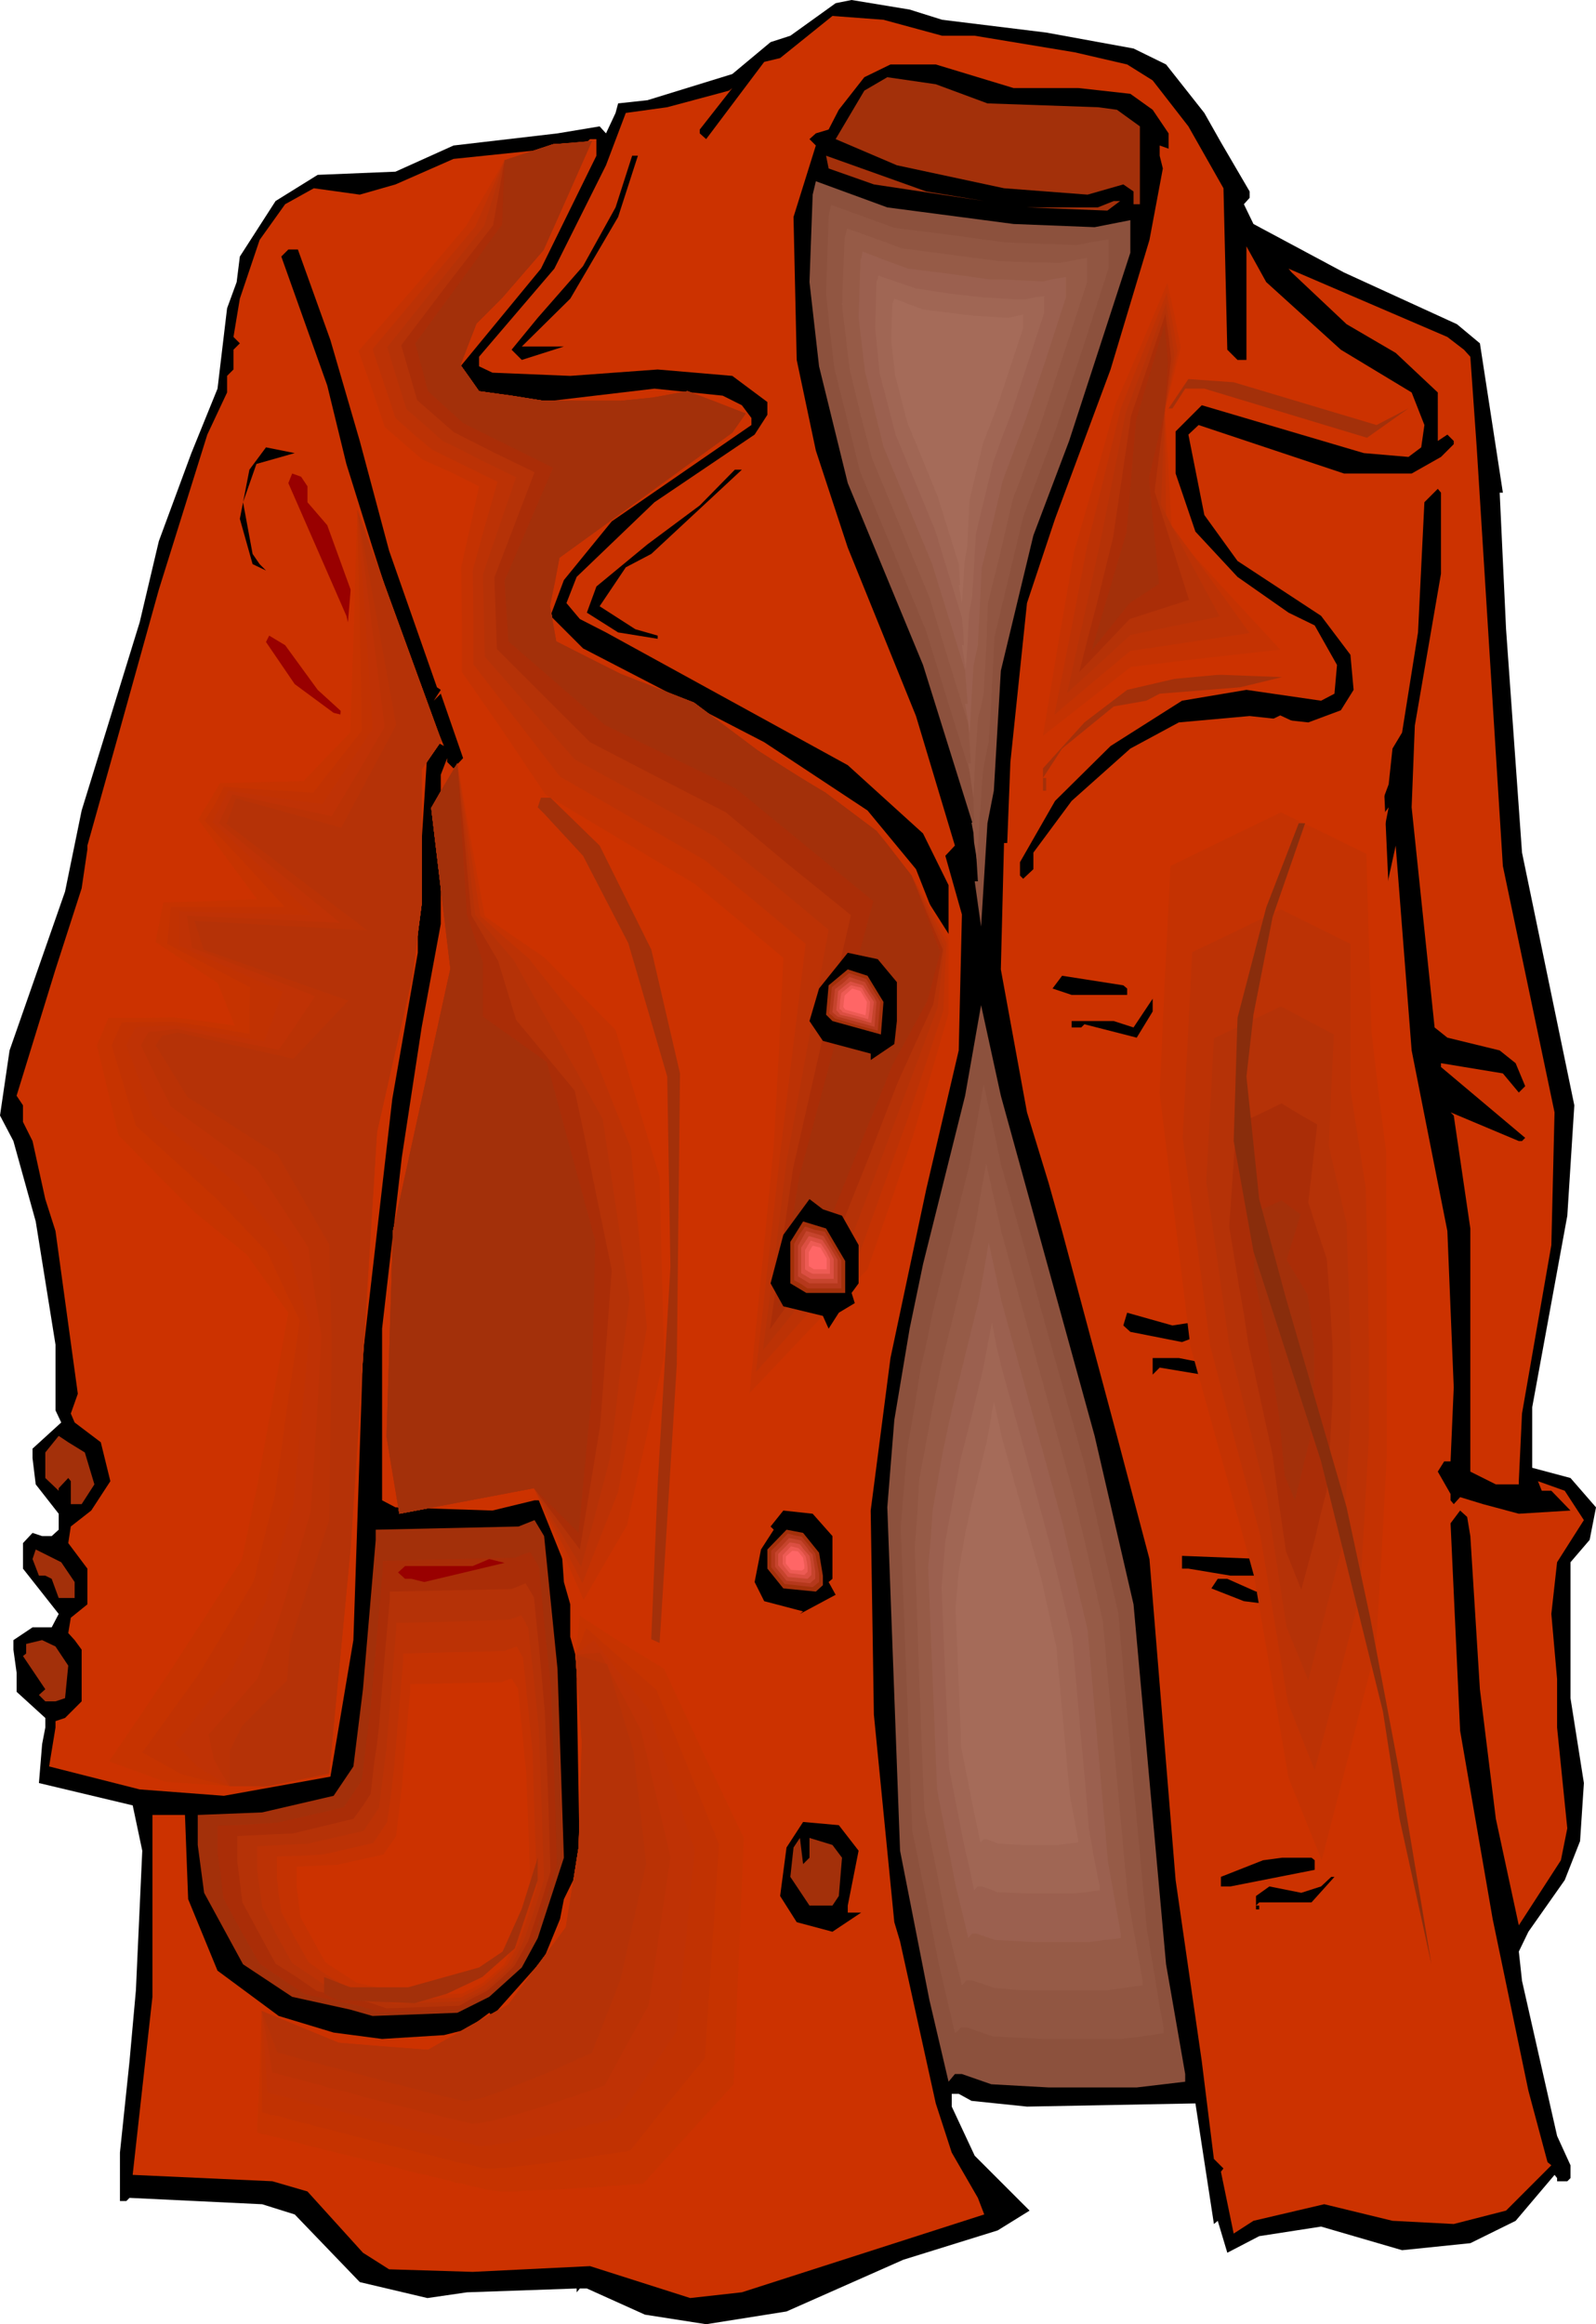 <?xml version="1.0" encoding="UTF-8" standalone="no"?>
<svg
   version="1.0"
   width="106.964mm"
   height="155.711mm"
   id="svg104"
   sodipodi:docname="Jacket 32.wmf"
   xmlns:inkscape="http://www.inkscape.org/namespaces/inkscape"
   xmlns:sodipodi="http://sodipodi.sourceforge.net/DTD/sodipodi-0.dtd"
   xmlns="http://www.w3.org/2000/svg"
   xmlns:svg="http://www.w3.org/2000/svg">
  <sodipodi:namedview
     id="namedview104"
     pagecolor="#ffffff"
     bordercolor="#000000"
     borderopacity="0.25"
     inkscape:showpageshadow="2"
     inkscape:pageopacity="0.0"
     inkscape:pagecheckerboard="0"
     inkscape:deskcolor="#d1d1d1"
     inkscape:document-units="mm" />
  <defs
     id="defs1">
    <pattern
       id="WMFhbasepattern"
       patternUnits="userSpaceOnUse"
       width="6"
       height="6"
       x="0"
       y="0" />
  </defs>
  <path
     style="fill:#000000;fill-opacity:1;fill-rule:evenodd;stroke:none"
     d="m 238.654,5.009 26.338,3.232 22.137,4.04 8.241,4.04 9.695,12.281 4.201,7.433 7.271,12.443 v 1.616 l -1.454,1.616 2.424,5.009 22.944,12.281 28.6,13.089 5.817,4.848 5.817,37.812 h -0.808 l 1.616,34.581 4.04,56.557 13.25,63.99 -1.777,27.955 -8.887,48.477 v 15.351 l 9.695,2.585 6.463,7.433 -1.616,8.241 -4.847,5.656 v 34.419 l 3.393,21.492 -0.969,14.705 -3.878,9.857 -9.21,13.089 -2.424,5.009 0.808,7.433 8.887,39.267 3.393,7.433 v 3.232 l -0.808,0.808 h -2.585 v -0.808 l -0.646,-0.808 -9.856,11.635 -11.472,5.656 -17.289,1.778 -20.521,-5.979 -15.673,2.424 -8.079,4.201 -2.424,-8.08 -0.969,0.808 -4.686,-30.541 -42.657,0.808 -14.057,-1.454 -3.232,-1.778 h -1.777 v 3.232 l 5.817,12.443 13.896,13.897 -8.079,5.009 -23.914,7.433 -29.569,13.089 -20.359,3.232 -15.512,-2.424 -14.704,-6.625 h -1.777 l -0.808,0.97 v -0.97 l -27.792,0.97 -10.018,1.454 -17.128,-4.04 -16.481,-17.129 -8.241,-2.585 -33.609,-1.616 -0.808,0.808 h -1.616 v -12.281 l 2.424,-23.108 1.616,-17.937 1.616,-35.388 -2.424,-11.473 -23.752,-5.656 0.808,-9.857 0.808,-4.201 v -2.424 l -7.271,-6.625 v -4.848 l -0.808,-5.817 v -2.424 l 4.847,-3.232 h 4.847 l 1.777,-3.393 -9.049,-11.473 v -6.464 l 2.424,-2.585 2.424,0.808 h 2.424 l 1.777,-1.616 v -4.04 L 9.049,375.861 8.241,369.236 v -2.424 l 7.271,-6.625 -1.454,-3.07 V 340.472 L 9.049,309.285 3.393,288.925 0,282.461 2.424,265.979 16.481,225.743 l 4.201,-20.522 14.704,-47.669 4.847,-20.522 8.241,-22.3 6.625,-16.321 2.424,-20.36 2.424,-6.625 0.808,-6.464 9.049,-14.058 10.664,-6.625 19.713,-0.808 14.704,-6.625 26.338,-3.07 10.664,-1.778 1.616,1.778 2.424,-5.171 0.646,-2.424 7.433,-0.808 21.49,-6.625 9.695,-8.08 5.009,-1.616 11.472,-8.241 L 215.71,0 230.414,2.424 Z"
     id="path1" />
  <path
     style="fill:#cc3200;fill-opacity:1;fill-rule:evenodd;stroke:none"
     d="m 238.654,9.049 h 8.241 l 25.368,4.201 13.25,3.07 6.463,4.04 9.049,11.635 8.887,15.674 0.969,40.883 2.585,2.585 h 2.262 V 62.374 l 5.009,9.049 18.905,17.129 17.935,10.827 3.232,8.241 -0.808,5.656 -3.232,2.424 -11.311,-0.97 -41.041,-12.119 -6.625,6.625 v 10.665 l 5.009,14.705 10.664,11.473 12.926,9.049 6.625,3.232 5.655,10.019 -0.646,7.272 -3.393,1.778 -18.905,-2.747 -16.32,2.747 -18.097,11.473 -14.057,13.897 -8.887,15.513 v 3.393 l 0.808,0.808 2.585,-2.424 v -4.201 l 9.695,-13.089 14.865,-13.25 12.28,-6.625 17.935,-1.616 14.865,1.616 8.241,-3.07 3.232,-5.171 -0.808,-8.888 -7.433,-9.857 -21.167,-13.897 -8.402,-11.635 -4.04,-20.36 2.585,-2.424 36.84,12.281 h 17.128 l 7.433,-4.201 3.232,-3.232 v -0.808 l -1.616,-1.616 -2.424,1.616 V 99.379 l -10.664,-10.019 -12.442,-7.272 -13.896,-13.089 -0.808,-0.97 40.234,17.29 4.201,3.232 1.616,1.778 1.616,22.946 6.625,106.004 13.088,62.374 -0.808,33.611 -7.433,42.66 -0.808,17.129 v 0.808 h -5.817 l -6.463,-3.232 V 311.063 l -4.201,-28.602 -0.808,-0.808 17.289,7.272 h 0.808 l 0.808,-0.808 -21.329,-17.937 v -0.97 l 15.673,2.585 4.04,4.848 1.616,-1.616 -2.424,-5.817 -4.04,-3.232 -13.25,-3.232 -3.232,-2.585 -5.817,-55.749 0.808,-20.684 6.625,-38.459 v -20.522 l -0.808,-0.97 -3.393,3.393 -1.616,32.965 -4.04,25.37 -2.424,4.04 -0.969,9.049 -3.07,8.241 0.646,0.808 2.424,-3.232 -11.311,57.526 v 3.232 l 0.646,0.808 2.424,-5.817 10.018,-46.053 4.04,51.871 9.049,45.73 1.616,39.59 -0.808,18.745 h -1.616 l -1.616,2.585 3.232,5.656 v 1.616 l 0.808,0.97 1.616,-1.778 5.817,1.778 9.049,2.424 13.088,-0.808 -4.847,-5.009 h -2.424 l -0.969,-2.424 6.786,2.424 4.847,7.433 -6.786,10.665 -1.454,13.089 1.454,16.482 v 12.281 l 2.585,25.531 -1.616,8.08 -10.664,16.482 -5.817,-26.986 -4.04,-32.803 -2.424,-38.782 -0.808,-4.848 -1.777,-1.616 -2.424,3.232 2.424,52.517 8.241,47.669 9.049,43.468 4.847,18.098 0.969,0.808 -11.472,11.473 -13.25,3.393 -15.512,-0.808 -17.289,-4.201 -17.935,4.201 -5.009,3.232 -3.232,-15.674 0.646,-0.808 -2.424,-2.424 -3.07,-24.723 -6.625,-45.892 -6.625,-81.28 -8.241,-31.187 -13.896,-51.871 -3.393,-12.119 -5.494,-17.937 -6.625,-36.196 0.808,-31.995 h 0.808 l 0.808,-20.522 4.201,-40.236 7.11,-21.33 14.057,-37.812 9.856,-32.803 3.393,-18.098 -0.808,-3.232 v -2.585 l 2.262,0.808 v -3.878 l -4.04,-5.979 -5.655,-4.04 -13.088,-1.454 h -16.481 l -19.713,-5.979 h -11.472 l -6.625,3.232 -6.463,8.241 -2.585,5.009 -3.232,0.97 -1.616,1.454 1.616,1.616 -5.655,18.098 0.808,36.196 4.847,22.946 8.079,24.562 17.289,42.66 9.856,32.803 -2.424,2.585 4.201,14.866 -0.808,34.419 -8.241,35.227 -9.049,42.66 -5.009,38.62 0.808,51.709 5.171,52.517 1.454,4.848 9.049,41.044 4.04,12.443 6.625,11.473 1.616,4.201 -61.401,19.714 -13.088,1.454 -25.368,-8.08 -29.731,1.454 -21.167,-0.646 -6.625,-4.201 -14.057,-15.513 -8.887,-2.585 -35.386,-1.616 5.009,-45.084 v -46.053 h 8.241 l 0.808,21.33 7.433,18.098 15.512,11.473 13.896,4.201 12.28,1.616 15.673,-0.97 5.817,-1.454 5.655,-4.201 0.808,0.808 13.088,-14.705 4.04,-9.857 0.969,-5.009 4.04,-8.241 -0.808,-46.7 v -5.817 l -1.616,-5.656 v -8.241 l -1.616,-5.656 -0.969,-14.058 -3.232,-6.625 h -3.232 l -10.664,2.585 -24.56,-0.808 -3.393,-1.778 v -43.468 l 5.009,-43.468 5.009,-32.803 4.847,-26.178 v -37.812 l 1.616,-4.201 v 0.97 l 1.616,1.616 2.424,-2.585 -5.655,-16.321 -1.777,1.778 1.777,-2.747 -0.969,-0.646 -12.119,-34.581 -7.433,-27.794 -7.433,-25.531 -8.241,-22.946 h -2.424 l -1.777,1.778 11.634,32.641 4.847,19.876 6.625,21.168 9.856,30.541 8.241,19.714 -1.777,-0.97 -2.424,2.424 -2.424,37.812 v 13.089 l -6.463,37.004 -7.433,64.636 -2.424,72.393 -5.817,34.581 -26.984,4.848 -21.329,-1.616 -22.944,-5.817 1.616,-9.857 v -1.616 l 2.424,-0.808 4.201,-4.201 v -13.089 l -1.777,-2.424 -1.616,-1.778 0.646,-3.878 4.201,-3.393 v -9.049 l -4.847,-6.464 0.646,-4.201 5.171,-4.04 4.847,-7.433 -2.424,-9.857 -6.625,-5.009 -0.969,-2.262 1.777,-5.009 -5.655,-41.206 -2.585,-8.08 -3.232,-14.705 -2.424,-4.848 v -4.201 l -1.616,-2.424 9.856,-31.995 6.625,-20.522 1.454,-9.857 v -0.97 l 8.241,-29.41 9.856,-35.388 12.28,-39.267 5.009,-10.665 v -4.201 l 1.616,-1.616 v -5.009 l 1.616,-1.616 -1.616,-1.616 1.616,-9.695 5.009,-14.866 6.463,-9.049 7.271,-4.04 11.634,1.616 9.048,-2.585 14.704,-6.464 32.801,-3.393 1.777,-1.616 h 1.616 v 4.201 l -14.057,28.602 -20.359,24.723 0.646,4.04 4.847,3.393 14.865,1.616 28.761,-3.393 17.289,1.777 4.847,2.424 2.424,3.232 v 1.778 l -35.386,24.4 -12.119,14.866 -3.393,9.049 8.241,8.241 45.889,23.754 26.176,17.29 12.28,14.866 4.201,10.665 v 15.513 l 1.616,1.616 h 0.808 L 240.27,246.265 V 224.127 L 233.807,211.038 214.74,193.748 153.501,160.137 l -6.625,-3.393 -3.393,-4.04 2.585,-6.625 19.713,-18.906 25.368,-17.129 3.232,-5.009 v -3.232 l -8.887,-6.625 -18.905,-1.616 -22.137,1.616 -19.713,-0.808 -3.393,-1.616 v -2.424 l 19.066,-22.3 13.088,-26.178 5.009,-13.25 10.503,-1.454 15.673,-4.201 0.808,-0.646 -8.241,10.503 v 0.97 l 1.616,1.454 14.704,-19.553 4.04,-0.97 13.25,-10.665 12.926,0.97 z"
     id="path2" />
  <path
     style="fill:#cc3200;fill-opacity:1;fill-rule:evenodd;stroke:none"
     d="m 324.292,181.144 -33.286,16.159 -3.232,68.353 8.887,75.463 19.551,68.191 10.503,60.112 9.856,24.4 16.158,-63.344 3.232,-56.88 v -34.257 -56.557 l -3.232,-35.873 -2.424,-53.648 z"
     id="path3" />
  <path
     style="fill:#cc3200;fill-opacity:1;fill-rule:evenodd;stroke:none"
     d="m 137.666,63.344 12.28,-27.632 -9.856,0.808 -12.28,4.04 -11.957,16.967 -28.6,31.833 7.433,21.168 9.695,7.918 12.28,5.817 -2.585,18.583 v 29.248 l 20.359,33.449 39.102,24.239 19.228,16.321 1.616,42.175 -6.302,69.807 33.932,-33.288 10.503,-32.48 8.887,-34.904 -0.646,-20.199 -9.856,-15.513 -8.887,-11.311 -12.926,-9.695 -8.241,-5.009 -8.887,-5.656 -16.158,-12.119 -18.582,-7.272 -16.32,-8.241 -1.616,-8.888 2.424,-12.281 43.788,-31.672 3.393,-4.848 -14.704,-5.656 -8.887,1.616 -8.079,0.808 h -19.551 l -16.32,-2.424 -4.686,-6.625 4.04,-10.503 6.463,-6.464 z"
     id="path4" />
  <path
     style="fill:#c43202;fill-opacity:1;fill-rule:evenodd;stroke:none"
     d="m 137.666,63.344 6.14,-13.735 6.14,-13.897 -5.009,0.485 -4.847,0.323 -12.28,4.04 -4.847,8.403 -5.009,8.403 -13.411,15.836 -13.734,15.674 3.393,9.534 3.232,9.695 9.533,8.241 7.271,3.232 7.11,3.555 -2.262,10.342 -2.262,10.18 0.162,13.412 v 13.089 l 10.664,15.351 10.503,15.674 18.905,11.311 18.905,11.311 11.311,9.372 11.149,9.372 -1.131,23.915 -1.293,23.592 -3.07,31.51 -3.07,31.187 14.865,-15.674 15.027,-15.674 5.817,-16.805 5.655,-16.805 4.524,-15.513 4.524,-15.674 v -18.583 l -4.686,-8.241 -4.686,-8.08 -4.363,-5.656 -2.262,-2.909 -2.262,-2.747 -6.463,-4.848 -6.463,-4.848 -4.201,-2.424 -4.04,-2.585 -4.363,-2.747 -4.524,-2.909 -16.158,-12.119 -18.582,-7.272 -8.079,-4.04 -8.241,-4.201 -0.808,-4.525 -0.323,-2.101 -0.485,-2.262 1.293,-6.14 1.131,-6.14 43.788,-31.672 3.393,-4.848 -7.433,-2.909 -7.271,-2.747 -8.887,1.616 -8.079,0.808 h -19.551 l -8.079,-1.293 -8.241,-1.131 -1.131,-1.616 -1.131,-1.616 -2.424,-3.393 1.939,-5.171 2.101,-5.333 3.232,-3.232 3.232,-3.232 z"
     id="path5" />
  <path
     style="fill:#bc3205;fill-opacity:1;fill-rule:evenodd;stroke:none"
     d="m 137.666,63.344 6.14,-13.735 6.14,-13.897 -5.009,0.485 -4.847,0.323 -12.28,4.04 -7.433,16.805 -26.014,31.025 1.454,4.363 1.454,4.363 1.454,4.363 1.454,4.363 4.686,4.201 4.686,3.878 8.241,4.04 8.241,4.04 -3.232,11.311 -3.07,11.15 0.162,11.958 v 11.796 l 10.987,14.22 10.987,14.22 36.679,21.168 12.765,10.503 12.765,10.665 -6.463,53.163 -3.07,27.632 -3.07,27.632 13.088,-14.705 12.926,-14.705 12.442,-34.742 4.524,-13.735 4.524,-13.735 0.323,-8.403 0.485,-8.564 -8.887,-17.129 -4.363,-5.656 -2.262,-2.909 -2.262,-2.747 -6.463,-4.848 -6.463,-4.848 -4.201,-2.424 -4.04,-2.585 -4.363,-2.747 -4.524,-2.909 -16.158,-12.119 -18.582,-7.272 -8.079,-4.04 -8.241,-4.201 -0.808,-4.525 -0.323,-2.101 -0.485,-2.262 1.293,-6.14 1.131,-6.14 43.788,-31.672 3.393,-4.848 -7.433,-2.909 -7.271,-2.747 -8.887,1.616 -8.079,0.808 h -19.551 l -8.079,-1.293 -8.241,-1.131 -1.131,-1.616 -1.131,-1.616 -2.424,-3.393 1.939,-5.171 2.101,-5.333 3.232,-3.232 3.232,-3.232 z"
     id="path6" />
  <path
     style="fill:#b53207;fill-opacity:1;fill-rule:evenodd;stroke:none"
     d="m 137.666,63.344 6.14,-13.735 6.14,-13.897 -5.009,0.485 -4.847,0.323 -12.28,4.04 -2.585,8.241 -2.585,8.403 -12.28,15.351 -12.28,15.351 4.847,15.674 4.686,4.04 4.524,4.04 4.686,2.262 4.686,2.424 9.21,4.525 -4.201,12.281 -4.201,12.281 0.485,20.845 11.472,13.089 11.311,12.927 17.774,9.695 17.774,9.857 14.381,11.635 14.381,11.958 -5.332,29.41 -5.332,29.248 -2.908,23.915 -3.07,23.915 10.987,-13.574 10.987,-13.735 6.786,-17.937 6.625,-17.937 8.887,-23.754 1.616,-15.351 -4.04,-8.888 -4.201,-9.049 -4.363,-5.656 -2.262,-2.909 -2.262,-2.747 -6.463,-4.848 -6.463,-4.848 -4.201,-2.424 -4.04,-2.585 -4.363,-2.747 -4.524,-2.909 -16.158,-12.119 -18.582,-7.272 -8.079,-4.04 -8.241,-4.201 -0.808,-4.525 -0.323,-2.101 -0.485,-2.262 1.293,-6.14 1.131,-6.14 43.788,-31.672 3.393,-4.848 -7.433,-2.909 -7.271,-2.747 -8.887,1.616 -8.079,0.808 h -19.551 l -8.079,-1.293 -8.241,-1.131 -1.131,-1.616 -1.131,-1.616 -2.424,-3.393 1.939,-5.171 2.101,-5.333 3.232,-3.232 3.232,-3.232 z"
     id="path7" />
  <path
     style="fill:#aa2d07;fill-opacity:1;fill-rule:evenodd;stroke:none"
     d="m 137.666,63.344 6.14,-13.735 6.14,-13.897 -5.009,0.485 -4.847,0.323 -12.28,4.04 -1.454,8.241 -1.454,8.241 -11.634,15.028 -11.634,15.351 4.04,13.897 9.21,8.08 10.18,5.171 10.341,5.009 -10.18,26.663 0.323,9.049 0.323,9.049 11.795,11.796 11.795,11.796 17.128,8.888 17.289,8.888 15.673,13.089 15.996,12.927 -7.433,32.318 -7.271,31.995 -2.908,20.36 -2.908,20.199 9.049,-12.604 8.725,-12.766 7.433,-18.583 7.11,-18.421 4.524,-10.019 4.524,-9.857 2.424,-13.897 -4.04,-9.372 -3.878,-9.372 -4.363,-5.656 -2.262,-2.909 -2.262,-2.747 -6.463,-4.848 -6.463,-4.848 -4.201,-2.424 -4.04,-2.585 -4.363,-2.747 -4.524,-2.909 -16.158,-12.119 -18.582,-7.272 -8.079,-4.04 -8.241,-4.201 -0.808,-4.525 -0.323,-2.101 -0.485,-2.262 1.293,-6.14 1.131,-6.14 43.788,-31.672 3.393,-4.848 -7.433,-2.909 -7.271,-2.747 -8.887,1.616 -8.079,0.808 h -19.551 l -8.079,-1.293 -8.241,-1.131 -1.131,-1.616 -1.131,-1.616 -2.424,-3.393 1.939,-5.171 2.101,-5.333 3.232,-3.232 3.232,-3.232 z"
     id="path8" />
  <path
     style="fill:#a3300a;fill-opacity:1;fill-rule:evenodd;stroke:none"
     d="m 137.666,63.344 12.28,-27.632 -9.856,0.808 -12.28,4.04 -0.646,16.321 -21.975,30.056 3.232,12.119 8.887,8.08 22.783,11.311 -12.28,28.602 0.969,15.351 24.399,21.168 33.286,16.159 34.74,28.44 -18.743,69.807 -5.494,33.288 13.734,-23.592 15.35,-37.974 8.887,-16.321 3.232,-12.281 -7.271,-19.391 -8.887,-11.311 -12.926,-9.695 -8.241,-5.009 -8.887,-5.656 -16.158,-12.119 -18.582,-7.272 -16.32,-8.241 -1.616,-8.888 2.424,-12.281 43.788,-31.672 3.393,-4.848 -14.704,-5.656 -8.887,1.616 -8.079,0.808 h -19.551 l -16.32,-2.424 -4.686,-6.625 4.04,-10.503 6.463,-6.464 z"
     id="path9" />
  <path
     style="fill:#a3300a;fill-opacity:1;fill-rule:evenodd;stroke:none"
     d="m 250.126,26.178 27.953,0.97 4.847,0.646 5.817,4.201 v 19.714 h -1.616 v -3.232 l -2.585,-1.778 -9.049,2.585 -21.167,-1.616 -27.145,-5.817 -15.512,-6.625 7.271,-12.281 5.817,-3.393 12.28,1.778 z"
     id="path10" />
  <path
     style="fill:#000000;fill-opacity:1;fill-rule:evenodd;stroke:none"
     d="m 156.571,54.941 -12.119,20.684 -12.28,12.119 h 10.664 l -10.664,3.393 -2.585,-2.585 6.625,-8.08 11.472,-13.089 8.241,-14.866 4.201,-13.089 h 1.454 z"
     id="path11" />
  <path
     style="fill:#a3300a;fill-opacity:1;fill-rule:evenodd;stroke:none"
     d="m 249.319,50.901 -27.953,-4.201 -11.472,-4.04 -0.646,-3.232 25.368,9.049 z"
     id="path12" />
  <path
     style="fill:#8c513d;fill-opacity:1;fill-rule:evenodd;stroke:none"
     d="m 256.751,56.718 20.521,0.808 9.049,-1.778 v 8.241 l -15.512,47.669 -9.049,23.915 -8.241,34.257 -1.777,30.379 -1.616,8.241 -1.616,26.178 -1.616,-11.473 h 0.808 l -0.808,-12.927 -13.088,-41.852 -19.066,-46.053 -7.271,-29.571 -2.424,-21.33 0.808,-22.138 0.808,-3.393 18.097,6.625 z"
     id="path13" />
  <path
     style="fill:#915642;fill-opacity:1;fill-rule:evenodd;stroke:none"
     d="m 254.812,61.405 9.049,0.323 8.887,0.323 4.201,-0.808 3.878,-0.646 v 7.272 l -6.786,21.007 -6.948,20.845 -4.04,10.665 -1.939,5.171 -1.939,5.333 -7.271,30.379 -0.646,13.25 -0.808,13.412 -0.808,3.717 -0.646,3.555 -0.808,11.635 -0.646,11.473 -0.808,-5.009 -0.162,-2.424 -0.485,-2.585 h 0.646 l -0.162,-5.817 -0.485,-5.656 -5.817,-18.583 -5.655,-18.421 -16.804,-40.559 -3.232,-13.089 -3.232,-12.927 -1.131,-9.534 -0.969,-9.372 0.323,-9.857 0.323,-9.695 0.646,-2.909 15.996,5.817 14.057,1.778 z"
     id="path14" />
  <path
     style="fill:#965b47;fill-opacity:1;fill-rule:evenodd;stroke:none"
     d="m 252.873,66.091 7.756,0.323 7.917,0.162 3.393,-0.646 3.393,-0.646 v 6.302 l -5.978,18.26 -5.978,18.26 -3.393,9.049 -1.616,4.525 -1.777,4.525 -3.07,13.25 -3.232,13.089 -0.485,11.635 -0.646,11.473 -0.646,3.232 -0.808,3.07 -0.646,10.019 -0.485,10.019 -0.646,-4.363 -0.646,-4.363 h 0.646 l -0.162,-2.424 -0.162,-2.585 -0.323,-4.848 -5.009,-16.159 -4.847,-15.998 -14.542,-35.227 -2.908,-11.15 -2.747,-11.311 -0.969,-8.08 -0.969,-8.241 0.323,-8.403 0.323,-8.564 0.323,-1.131 0.323,-1.293 6.786,2.424 3.555,1.293 3.393,1.293 6.14,0.808 6.14,0.808 6.14,0.808 z"
     id="path15" />
  <path
     style="fill:#9b604f;fill-opacity:1;fill-rule:evenodd;stroke:none"
     d="m 250.934,70.777 h 3.232 l 3.393,0.162 6.625,0.323 2.908,-0.646 2.908,-0.485 v 5.171 l -5.009,15.513 -5.171,15.351 -5.817,15.513 -2.585,10.988 -2.747,11.15 -0.485,9.857 -0.485,9.695 -1.131,5.333 -0.485,8.564 -0.485,8.403 -0.485,-3.717 -0.646,-3.717 h 0.646 l -0.323,-4.201 -0.323,-4.201 -8.402,-27.147 -12.28,-29.571 -4.686,-19.068 -1.616,-13.735 0.485,-14.382 0.323,-1.131 0.162,-1.131 5.817,2.262 5.817,2.101 10.341,1.293 z"
     id="path16" />
  <path
     style="fill:#a06654;fill-opacity:1;fill-rule:evenodd;stroke:none"
     d="m 248.995,75.301 5.332,0.323 2.747,0.162 h 2.747 l 2.262,-0.485 2.424,-0.323 v 4.201 l -8.241,25.208 -2.424,6.302 -1.131,3.232 -1.131,3.07 -4.363,18.098 -0.485,8.08 -0.485,7.918 -0.808,4.363 -0.323,6.948 -0.485,6.948 -0.969,-5.979 h 0.485 l -0.162,-3.555 -0.323,-3.393 -6.786,-22.138 -5.009,-12.119 -5.009,-12.119 -4.04,-15.513 -1.131,-11.473 0.162,-5.656 0.162,-5.979 0.323,-0.808 0.162,-0.808 9.533,3.232 8.402,1.293 z"
     id="path17" />
  <path
     style="fill:#a56b59;fill-opacity:1;fill-rule:evenodd;stroke:none"
     d="m 246.895,79.988 8.564,0.485 3.716,-0.808 v 3.393 l -6.463,19.553 -3.716,9.695 -3.393,14.22 -0.646,12.281 -0.646,3.555 -0.646,10.503 -0.808,-4.686 h 0.323 l -0.323,-5.333 -5.332,-17.129 -7.756,-18.906 -3.07,-11.958 -0.969,-8.888 0.323,-9.049 0.485,-1.293 7.271,2.747 z"
     id="path18" />
  <path
     style="fill:#a3300a;fill-opacity:1;fill-rule:evenodd;stroke:none"
     d="m 280.504,53.325 -20.359,-0.808 h 17.935 l 4.04,-1.616 h 1.616 z"
     id="path19" />
  <path
     style="fill:#a3300a;fill-opacity:1;fill-rule:evenodd;stroke:none"
     d="m 348.69,107.62 8.079,-4.201 -10.503,7.433 -41.203,-12.443 h -4.847 l -3.232,5.009 h -0.969 l 5.009,-7.433 11.472,0.808 z"
     id="path20" />
  <path
     style="fill:#000000;fill-opacity:1;fill-rule:evenodd;stroke:none"
     d="m 64.955,117.477 -3.393,9.695 2.424,13.089 1.777,2.585 1.616,1.616 -3.393,-1.616 -3.232,-11.473 2.424,-12.443 4.201,-5.656 7.271,1.454 z"
     id="path21" />
  <path
     style="fill:#000000;fill-opacity:1;fill-rule:evenodd;stroke:none"
     d="m 164.974,140.261 -6.463,3.393 -6.625,9.857 9.049,5.817 5.655,1.616 v 0.808 l -10.018,-1.616 -7.917,-5.009 2.424,-6.625 12.926,-10.665 13.25,-9.857 8.887,-9.049 h 1.777 z"
     id="path22" />
  <path
     style="fill:#990000;fill-opacity:1;fill-rule:evenodd;stroke:none"
     d="m 77.882,123.132 v 4.04 l 5.009,5.817 9.856,27.147 3.232,13.897 6.625,14.866 0.808,-0.97 -0.808,0.97 v 0.646 l 1.616,1.778 h -2.424 l -6.625,-10.019 -4.04,-11.473 -3.393,-13.897 -14.704,-33.611 0.969,-2.424 2.262,0.808 z"
     id="path23" />
  <path
     style="fill:#990000;fill-opacity:1;fill-rule:evenodd;stroke:none"
     d="m 80.467,174.68 7.271,6.625 -3.232,-0.808 -9.856,-7.272 -7.271,-10.665 0.808,-1.616 4.04,2.424 z"
     id="path24" />
  <path
     style="fill:#a3300a;fill-opacity:1;fill-rule:evenodd;stroke:none"
     d="m 314.112,174.034 -20.359,1.616 -3.393,1.778 -8.241,1.454 -13.088,10.665 -4.847,7.433 h 0.808 v 3.232 h -0.808 v -5.656 l 10.503,-11.635 10.826,-8.241 13.896,-3.232 8.079,-0.646 17.289,0.646 z"
     id="path25" />
  <path
     style="fill:#990000;fill-opacity:1;fill-rule:evenodd;stroke:none"
     d="m 91.131,228.975 3.232,23.915 v 3.232 l -5.655,1.616 -10.018,-1.616 -3.232,-2.424 h -0.808 l -0.646,0.808 9.695,8.241 3.232,1.616 1.777,1.616 v 2.424 l -5.009,3.393 -11.472,-0.808 -27.953,-9.049 -4.04,1.616 -2.424,4.04 0.808,8.241 11.472,10.503 6.625,2.585 0.808,0.808 -8.241,-0.808 -6.625,-4.201 -7.271,-8.888 0.646,-11.473 5.009,-5.009 h 9.856 l 19.713,7.433 9.856,1.616 h 4.04 l 0.808,-0.808 -20.359,-16.482 -2.747,-0.808 -2.262,-2.424 0.808,-2.424 9.049,0.808 14.704,8.241 5.817,0.808 1.616,-1.616 -2.424,-22.138 -3.393,-11.473 1.616,-8.241 0.969,12.281 z"
     id="path26" />
  <path
     style="fill:#000000;fill-opacity:1;fill-rule:evenodd;stroke:none"
     d="m 227.182,248.689 v 9.857 l -0.646,5.817 -5.978,4.04 v -1.616 l -12.119,-3.232 -3.393,-5.009 2.424,-8.241 7.271,-9.049 7.594,1.616 z"
     id="path27" />
  <path
     style="fill:#a3300a;fill-opacity:1;fill-rule:evenodd;stroke:none"
     d="m 223.789,253.698 -0.646,8.241 -12.28,-3.393 -1.616,-1.616 0.646,-7.433 4.847,-4.04 5.009,1.616 z"
     id="path28" />
  <path
     style="fill:#b5381c;fill-opacity:1;fill-rule:evenodd;stroke:none"
     d="m 222.981,253.698 -0.323,3.555 -0.323,3.717 -5.494,-1.454 -5.332,-1.616 -0.646,-0.646 -0.808,-0.646 0.646,-6.625 4.363,-3.555 4.363,1.454 1.777,2.909 z"
     id="path29" />
  <path
     style="fill:#c6442d;fill-opacity:1;fill-rule:evenodd;stroke:none"
     d="m 222.011,253.698 -0.485,6.302 -4.686,-1.293 -4.686,-1.293 -1.293,-1.131 0.323,-2.909 0.323,-2.909 1.939,-1.454 1.777,-1.616 3.878,1.293 1.454,2.585 0.808,1.131 z"
     id="path30" />
  <path
     style="fill:#db4f42;fill-opacity:1;fill-rule:evenodd;stroke:none"
     d="m 221.365,253.698 -0.646,5.332 -3.878,-1.131 -4.04,-0.97 -0.485,-0.646 -0.485,-0.485 0.485,-4.848 1.616,-1.293 1.454,-1.131 1.616,0.485 1.616,0.485 z"
     id="path31" />
  <path
     style="fill:#ed5b54;fill-opacity:1;fill-rule:evenodd;stroke:none"
     d="m 220.396,253.698 -0.162,2.262 -0.323,2.101 -6.463,-1.778 -0.323,-0.485 -0.485,-0.323 0.162,-2.101 0.323,-1.939 2.424,-1.939 1.454,0.323 1.293,0.323 0.969,1.778 z"
     id="path32" />
  <path
     style="fill:#ff6666;fill-opacity:1;fill-rule:evenodd;stroke:none"
     d="m 219.588,253.698 -0.323,3.393 -5.171,-1.454 -0.485,-0.646 0.323,-2.909 1.939,-1.778 2.101,0.646 z"
     id="path33" />
  <path
     style="fill:#000000;fill-opacity:1;fill-rule:evenodd;stroke:none"
     d="m 285.512,250.305 v 1.616 h -14.057 l -4.847,-1.616 2.424,-3.232 15.512,2.424 z"
     id="path34" />
  <path
     style="fill:#000000;fill-opacity:1;fill-rule:evenodd;stroke:none"
     d="m 287.936,262.747 -13.25,-3.393 -0.808,0.808 h -2.424 v -1.616 h 10.664 l 5.009,1.616 4.847,-7.272 v 3.232 z"
     id="path35" />
  <path
     style="fill:#8c513d;fill-opacity:1;fill-rule:evenodd;stroke:none"
     d="m 277.272,363.58 9.856,42.66 8.241,91.137 4.847,27.794 v 1.939 l -12.28,1.454 h -22.298 l -14.542,-0.808 -7.433,-2.585 h -1.777 l -1.616,1.939 -4.847,-20.684 -7.433,-37.812 -3.232,-86.936 1.777,-22.138 3.878,-23.108 3.393,-16.321 10.664,-42.66 4.04,-22.946 5.009,22.946 z"
     id="path36" />
  <path
     style="fill:#915642;fill-opacity:1;fill-rule:evenodd;stroke:none"
     d="m 274.687,370.69 4.201,18.745 4.363,18.906 3.555,40.236 3.716,40.075 2.101,12.443 0.969,6.14 1.131,6.14 v 1.454 l -5.332,0.808 -5.494,0.646 h -19.551 l -6.463,-0.323 -6.463,-0.323 -6.463,-2.262 h -1.616 l -0.646,0.808 -0.808,0.646 -2.101,-9.049 -2.101,-9.049 -3.232,-16.644 -3.393,-16.644 -1.454,-38.297 -1.454,-38.459 0.808,-9.695 0.808,-9.857 1.777,-10.18 1.616,-10.18 1.616,-7.11 1.454,-7.272 9.372,-37.651 3.555,-20.199 2.262,10.18 2.101,10.019 5.332,18.906 5.171,19.068 z"
     id="path37" />
  <path
     style="fill:#965b47;fill-opacity:1;fill-rule:evenodd;stroke:none"
     d="m 271.778,377.8 3.878,16.321 3.716,16.482 3.07,34.742 3.232,34.904 3.716,21.168 v 1.293 l -9.372,1.293 h -16.966 l -5.655,-0.162 -5.655,-0.485 -1.293,-0.485 -1.454,-0.485 -2.908,-0.97 h -1.293 l -0.646,0.808 -0.485,0.485 -1.939,-7.756 -1.939,-7.918 -2.747,-14.382 -2.908,-14.382 -1.293,-33.288 -1.131,-33.288 0.646,-8.403 0.485,-8.564 1.616,-8.726 1.616,-8.726 2.585,-12.604 4.04,-16.321 4.04,-16.321 3.07,-17.452 1.939,8.726 1.939,8.726 9.049,32.965 z"
     id="path38" />
  <path
     style="fill:#9b604f;fill-opacity:1;fill-rule:evenodd;stroke:none"
     d="m 269.031,385.233 3.232,13.735 3.232,13.735 2.585,29.41 2.585,29.41 3.232,18.098 v 1.131 l -4.04,0.485 -3.878,0.485 H 261.599 l -9.533,-0.485 -4.686,-1.616 h -1.131 l -0.485,0.485 -0.485,0.646 -1.616,-6.787 -1.616,-6.625 -4.686,-24.239 -2.262,-56.234 0.646,-7.11 0.485,-7.272 1.293,-7.433 1.293,-7.433 1.131,-5.332 1.131,-5.171 3.393,-13.897 3.393,-13.735 1.293,-7.272 1.293,-7.595 3.232,14.866 z"
     id="path39" />
  <path
     style="fill:#a06654;fill-opacity:1;fill-rule:evenodd;stroke:none"
     d="m 266.284,392.343 2.747,11.311 2.585,11.15 2.101,24.077 1.131,12.119 0.969,11.958 1.293,7.433 1.454,7.272 v 0.97 l -3.393,0.485 -3.232,0.323 h -11.634 l -7.756,-0.323 -1.939,-0.808 -1.939,-0.646 h -0.969 l -0.969,0.97 -1.131,-5.494 -1.293,-5.494 -1.939,-9.857 -1.939,-10.019 -1.939,-45.892 0.485,-5.817 0.485,-5.817 1.131,-6.14 1.131,-5.979 1.616,-8.726 2.908,-11.311 2.747,-11.311 2.262,-11.958 1.131,5.979 1.454,5.979 6.302,22.784 z"
     id="path40" />
  <path
     style="fill:#a56b59;fill-opacity:1;fill-rule:evenodd;stroke:none"
     d="m 263.699,399.453 3.878,17.613 3.393,37.328 2.101,11.311 v 0.808 l -5.009,0.646 h -9.21 l -5.978,-0.323 -2.908,-1.131 h -0.808 l -0.808,0.808 -1.777,-8.403 -3.07,-15.513 -1.454,-35.55 0.808,-9.211 1.616,-9.372 1.454,-6.787 4.201,-17.452 1.616,-9.372 2.101,9.372 z"
     id="path41" />
  <path
     style="fill:#000000;fill-opacity:1;fill-rule:evenodd;stroke:none"
     d="m 213.286,307.831 4.201,7.433 v 9.695 l -1.777,2.424 0.808,2.585 -4.04,2.424 -2.585,4.04 -1.454,-3.232 -10.018,-2.424 -3.232,-5.817 3.232,-12.281 6.625,-9.049 3.393,2.585 z"
     id="path42" />
  <path
     style="fill:#a3300a;fill-opacity:1;fill-rule:evenodd;stroke:none"
     d="m 214.094,319.304 v 8.08 h -9.856 l -4.04,-2.424 v -10.503 l 3.232,-5.171 5.817,1.778 z"
     id="path43" />
  <path
     style="fill:#b5381c;fill-opacity:1;fill-rule:evenodd;stroke:none"
     d="m 213.125,319.142 v 7.11 h -8.564 l -1.616,-1.131 -1.777,-0.97 v -9.211 l 1.293,-2.262 1.454,-2.101 2.424,0.808 2.585,0.485 2.101,3.717 z"
     id="path44" />
  <path
     style="fill:#c6442d;fill-opacity:1;fill-rule:evenodd;stroke:none"
     d="m 212.155,318.981 v 5.979 h -7.11 l -2.908,-1.778 v -7.756 l 2.101,-3.717 2.262,0.646 2.101,0.646 z"
     id="path45" />
  <path
     style="fill:#db4f42;fill-opacity:1;fill-rule:evenodd;stroke:none"
     d="m 211.186,318.819 v 5.009 h -5.817 l -2.424,-1.454 v -6.464 l 0.969,-1.454 0.969,-1.454 1.777,0.485 1.616,0.485 1.616,2.424 z"
     id="path46" />
  <path
     style="fill:#ed5b54;fill-opacity:1;fill-rule:evenodd;stroke:none"
     d="m 210.216,318.819 v 3.717 h -4.363 l -0.969,-0.485 -0.969,-0.646 V 316.557 l 0.646,-1.131 0.808,-1.293 1.454,0.485 1.131,0.323 1.293,1.939 z"
     id="path47" />
  <path
     style="fill:#ff6666;fill-opacity:1;fill-rule:evenodd;stroke:none"
     d="m 209.408,318.658 v 2.747 h -3.232 l -1.293,-0.808 v -3.555 l 0.969,-1.616 1.939,0.485 z"
     id="path48" />
  <path
     style="fill:#000000;fill-opacity:1;fill-rule:evenodd;stroke:none"
     d="m 307.487,334.009 h 0.969 v 2.424 l -9.049,3.393 -13.088,-2.585 -1.777,-1.616 0.969,-3.232 11.472,3.232 z"
     id="path49" />
  <path
     style="fill:#000000;fill-opacity:1;fill-rule:evenodd;stroke:none"
     d="m 312.496,345.482 -3.232,3.393 -15.512,-2.585 -1.777,1.778 v -4.201 h 6.625 l 8.241,1.616 h 3.07 l 2.585,-5.009 h 1.616 z"
     id="path50" />
  <path
     style="fill:#a3300a;fill-opacity:1;fill-rule:evenodd;stroke:none"
     d="m 21.49,367.781 2.424,8.08 -3.232,5.009 H 17.935 v -5.817 l -0.646,-0.808 -2.424,2.585 v 0.646 l -3.393,-3.232 v -6.464 l 3.393,-4.201 2.424,1.616 z"
     id="path51" />
  <path
     style="fill:#000000;fill-opacity:1;fill-rule:evenodd;stroke:none"
     d="m 210.862,388.95 v 10.827 l -0.969,0.808 1.777,3.232 -9.049,4.848 0.808,-0.646 -9.856,-2.585 -2.424,-4.848 1.616,-8.241 3.232,-5.009 -0.808,-0.808 3.232,-4.04 7.433,0.808 z"
     id="path52" />
  <path
     style="fill:#a3300a;fill-opacity:1;fill-rule:evenodd;stroke:none"
     d="m 141.221,422.561 1.616,47.831 -6.625,20.36 -4.04,7.433 -8.241,7.433 -8.079,4.04 -21.49,0.808 -5.655,-1.616 -14.704,-3.232 -12.442,-8.241 -9.856,-18.098 -1.616,-12.119 v -7.595 l 16.32,-0.646 18.097,-4.201 5.009,-7.433 2.424,-19.553 3.232,-37.812 v -2.585 l 36.194,-0.808 4.04,-1.616 2.424,4.04 z"
     id="path53" />
  <path
     style="fill:#aa2d07;fill-opacity:1;fill-rule:evenodd;stroke:none"
     d="m 139.605,427.893 0.808,22.138 0.646,22.138 -3.07,9.534 -2.908,9.372 -1.939,3.555 -1.777,3.393 -3.878,3.393 -3.878,3.555 -3.716,1.778 -3.878,2.101 -10.018,0.323 -9.856,0.323 -2.585,-0.808 -2.747,-0.808 -6.786,-1.454 -6.786,-1.454 -5.817,-3.878 -5.655,-3.878 -4.686,-8.241 -4.524,-8.403 -0.646,-5.817 -0.808,-5.656 v -6.787 l 7.594,-0.323 7.594,-0.485 8.402,-1.939 8.402,-1.939 2.262,-3.393 2.262,-3.393 1.131,-9.211 1.131,-9.049 3.07,-35.065 v -2.262 l 16.804,-0.485 16.804,-0.323 1.777,-0.808 1.939,-0.646 2.262,3.717 1.454,15.513 z"
     id="path54" />
  <path
     style="fill:#b53207;fill-opacity:1;fill-rule:evenodd;stroke:none"
     d="m 137.99,433.226 0.808,20.36 0.646,20.36 -2.747,8.888 -2.908,8.726 -3.555,6.302 -3.393,3.232 -3.555,3.07 -3.555,1.778 -3.393,1.939 -9.21,0.323 -9.21,0.323 -2.424,-0.808 -2.424,-0.808 -3.07,-0.646 -3.232,-0.646 -6.463,-1.454 -5.171,-3.555 -5.332,-3.393 -4.201,-7.756 -4.201,-7.756 -0.646,-5.171 -0.646,-5.171 v -6.464 l 6.948,-0.323 7.11,-0.323 15.35,-3.717 2.262,-3.07 2.101,-3.232 0.969,-8.403 0.646,-4.201 0.485,-4.201 1.293,-16.159 1.454,-16.159 v -2.101 l 15.512,-0.323 15.35,-0.323 3.555,-1.454 2.101,3.555 1.454,14.382 z"
     id="path55" />
  <path
     style="fill:#bc3205;fill-opacity:1;fill-rule:evenodd;stroke:none"
     d="m 136.535,438.558 1.293,37.328 -2.585,8.08 -2.747,7.918 -1.454,2.909 -1.616,2.909 -3.232,3.07 -3.232,2.909 -6.302,3.07 -8.564,0.323 -8.402,0.323 -2.101,-0.646 -2.262,-0.646 -5.817,-1.293 -5.817,-1.131 -4.847,-3.393 -4.847,-3.232 -3.878,-6.948 -3.716,-7.272 -0.646,-4.686 -0.323,-2.424 -0.323,-2.424 v -5.817 l 6.463,-0.323 6.302,-0.323 7.11,-1.616 7.11,-1.616 3.878,-5.817 1.939,-15.351 2.424,-29.733 v -1.778 l 14.219,-0.323 14.219,-0.485 1.616,-0.485 1.616,-0.646 0.969,1.616 0.808,1.616 1.454,13.089 z"
     id="path56" />
  <path
     style="fill:#c43202;fill-opacity:1;fill-rule:evenodd;stroke:none"
     d="m 134.92,443.729 0.485,16.967 0.646,16.967 -2.262,7.433 -2.424,7.272 -2.908,5.171 -2.908,2.585 -2.908,2.585 -2.908,1.616 -1.454,0.646 -1.454,0.808 -15.189,0.646 -2.101,-0.646 -1.939,-0.646 -10.503,-2.424 -4.524,-2.747 -4.363,-3.07 -3.555,-6.302 -3.393,-6.464 -0.646,-4.363 -0.485,-4.363 v -5.333 l 5.817,-0.162 5.817,-0.323 6.463,-1.454 6.302,-1.454 3.555,-5.333 0.969,-6.948 0.808,-7.11 2.262,-26.824 v -1.778 l 12.926,-0.323 12.765,-0.323 3.07,-1.131 1.616,2.909 z"
     id="path57" />
  <path
     style="fill:#cc3200;fill-opacity:1;fill-rule:evenodd;stroke:none"
     d="m 133.304,449.062 1.131,30.541 -4.363,13.089 -2.424,4.848 -5.332,4.525 -5.332,2.747 -13.573,0.485 -3.716,-1.131 -9.372,-2.101 -7.917,-5.171 -6.302,-11.473 -0.969,-7.918 v -4.848 l 10.341,-0.485 11.634,-2.585 3.232,-4.686 1.454,-12.604 2.101,-24.239 v -1.616 l 23.106,-0.485 2.585,-0.97 1.616,2.585 z"
     id="path58" />
  <path
     style="fill:#a3300a;fill-opacity:1;fill-rule:evenodd;stroke:none"
     d="m 207.469,393.151 0.969,5.817 v 2.424 l -1.777,1.616 -8.241,-0.808 -4.04,-5.009 v -4.848 l 4.847,-5.009 4.201,0.808 z"
     id="path59" />
  <path
     style="fill:#b5381c;fill-opacity:1;fill-rule:evenodd;stroke:none"
     d="m 206.5,393.313 0.485,2.585 0.485,2.585 v 2.101 l -0.808,0.646 -0.808,0.646 -7.11,-0.808 -3.393,-4.201 v -4.201 l 2.101,-2.101 2.101,-2.262 1.777,0.485 1.777,0.323 z"
     id="path60" />
  <path
     style="fill:#c6442d;fill-opacity:1;fill-rule:evenodd;stroke:none"
     d="m 205.853,393.636 0.323,2.101 0.323,2.101 v 1.939 l -0.646,0.485 -0.646,0.646 -5.978,-0.646 -2.908,-3.555 v -3.555 l 1.777,-1.778 1.777,-1.939 3.07,0.646 1.454,1.778 0.646,0.97 z"
     id="path61" />
  <path
     style="fill:#db4f42;fill-opacity:1;fill-rule:evenodd;stroke:none"
     d="m 205.045,393.959 0.323,1.616 0.162,1.778 v 1.454 l -0.485,0.485 -0.485,0.485 -5.009,-0.485 -1.131,-1.454 -1.293,-1.454 v -2.909 l 2.908,-2.909 1.293,0.162 1.293,0.323 1.131,1.454 z"
     id="path62" />
  <path
     style="fill:#ed5b54;fill-opacity:1;fill-rule:evenodd;stroke:none"
     d="m 204.076,394.121 0.323,1.454 0.162,1.293 v 1.131 l -0.808,0.808 -3.716,-0.485 -0.969,-1.131 -0.808,-1.131 v -2.262 l 2.101,-2.262 1.939,0.485 0.969,0.97 z"
     id="path63" />
  <path
     style="fill:#ff6666;fill-opacity:1;fill-rule:evenodd;stroke:none"
     d="m 203.43,394.444 0.323,1.939 v 0.808 l -0.646,0.485 -2.747,-0.162 -1.293,-1.616 v -1.778 l 1.616,-1.454 1.454,0.162 z"
     id="path64" />
  <path
     style="fill:#990000;fill-opacity:1;fill-rule:evenodd;stroke:none"
     d="m 107.451,400.584 -3.232,-0.808 h -1.616 l -1.777,-1.616 1.777,-1.616 h 17.128 l 4.201,-1.778 3.878,0.97 z"
     id="path65" />
  <path
     style="fill:#a3300a;fill-opacity:1;fill-rule:evenodd;stroke:none"
     d="m 18.905,400.584 v 4.04 h -4.04 l -1.777,-4.848 -1.616,-0.808 H 9.856 l -1.616,-4.201 0.808,-2.424 6.463,3.232 z"
     id="path66" />
  <path
     style="fill:#000000;fill-opacity:1;fill-rule:evenodd;stroke:none"
     d="m 322.353,398.161 v 1.616 h -1.616 v -0.808 h -9.049 l -0.808,0.808 7.271,3.232 5.817,-0.808 3.232,-3.232 h 0.969 l -1.777,3.232 -4.847,4.04 -6.463,-0.808 -8.241,-3.232 1.616,-2.424 h 2.424 l 0.808,-0.808 -10.664,-1.778 h -1.616 v -3.232 l 20.521,0.808 z"
     id="path67" />
  <path
     style="fill:#a3300a;fill-opacity:1;fill-rule:evenodd;stroke:none"
     d="m 17.289,421.753 -0.808,8.241 -2.424,0.808 h -2.585 l -1.616,-1.616 1.616,-1.454 -5.655,-8.403 0.808,-0.646 v -2.424 l 4.04,-0.97 3.393,1.616 z"
     id="path68" />
  <path
     style="fill:#000000;fill-opacity:1;fill-rule:evenodd;stroke:none"
     d="m 217.487,468.614 -2.747,13.897 v 1.778 h 3.393 l -7.271,4.848 -9.049,-2.424 -4.201,-6.625 1.616,-12.281 4.201,-6.464 9.049,0.808 z"
     id="path69" />
  <path
     style="fill:#a3300a;fill-opacity:1;fill-rule:evenodd;stroke:none"
     d="m 205.045,470.392 v -5.009 l 5.817,1.778 2.424,3.232 -0.808,9.695 -1.616,2.424 h -5.817 l -4.847,-7.272 0.808,-7.433 1.616,-2.424 0.808,6.625 z"
     id="path70" />
  <path
     style="fill:#a3300a;fill-opacity:1;fill-rule:evenodd;stroke:none"
     d="m 130.395,493.338 -8.241,7.272 -8.887,4.201 -8.241,2.424 -19.713,-0.808 -3.232,-1.616 v -4.201 l 6.625,2.585 h 14.704 l 17.935,-5.009 5.978,-4.04 4.847,-10.827 4.04,-12.927 v 5.656 z"
     id="path71" />
  <path
     style="fill:#000000;fill-opacity:1;fill-rule:evenodd;stroke:none"
     d="m 333.017,471.038 v 2.424 l -21.329,4.201 h -2.424 v -2.424 l 10.664,-4.201 4.847,-0.646 h 7.433 z"
     id="path72" />
  <path
     style="fill:#000000;fill-opacity:1;fill-rule:evenodd;stroke:none"
     d="m 332.209,481.703 h -13.25 l -0.808,0.808 h 0.808 v 0.97 h -0.808 v -3.393 l 3.393,-2.424 8.079,1.616 5.009,-1.616 2.585,-2.424 h 0.808 z"
     id="path73" />
  <path
     style="fill:#cc3200;fill-opacity:1;fill-rule:evenodd;stroke:none"
     d="m 90.485,129.111 21.329,58.496 -5.009,7.272 v 34.096 l -2.424,18.745 -8.887,38.943 -6.625,104.711 -5.494,57.688 -15.512,3.232 H 58.169 l -20.359,0.808 -18.582,-4.848 16.158,-25.208 22.783,-33.288 2.424,-15.513 9.695,-43.791 -12.926,-12.119 -13.088,-7.272 -18.582,-21.168 -4.847,-25.208 3.232,-8.08 h 19.39 l 12.28,0.808 -9.049,-9.695 -10.503,-9.695 3.232,-10.665 18.743,-1.616 -9.856,-18.583 6.625,-9.857 19.39,-2.424 11.472,-8.888 z"
     id="path74" />
  <path
     style="fill:#c63300;fill-opacity:1;fill-rule:evenodd;stroke:none"
     d="m 90.485,129.111 10.664,29.248 10.664,29.248 -2.585,3.717 -2.424,3.555 v 34.096 l -2.424,18.745 -4.524,19.553 -4.363,19.391 -3.232,52.356 -3.393,52.356 -2.747,28.925 -2.747,28.763 -7.756,1.616 -7.756,1.616 H 58.169 l -16.32,-1.131 -7.11,-2.585 -7.11,-2.585 7.594,-11.15 7.594,-11.311 9.21,-14.22 9.21,-14.382 0.969,-4.525 0.969,-4.686 0.969,-4.686 0.969,-4.525 7.917,-44.114 -5.332,-7.433 -5.171,-7.272 -12.926,-10.503 -9.856,-9.857 -9.695,-9.857 -2.747,-11.311 -2.747,-11.473 2.908,-6.948 h 8.241 l 8.079,-0.162 7.756,0.97 7.917,1.131 -4.363,-10.827 -7.917,-5.171 -7.756,-5.171 0.969,-5.009 0.969,-5.009 11.957,-0.323 11.795,-0.485 -7.433,-10.019 -7.433,-10.18 1.293,-2.262 1.454,-2.262 2.747,-4.686 21.167,-0.485 5.817,-6.14 5.978,-6.14 0.969,-28.117 z"
     id="path75" />
  <path
     style="fill:#c13202;fill-opacity:1;fill-rule:evenodd;stroke:none"
     d="m 90.485,129.111 10.664,29.248 10.664,29.248 -2.585,3.717 -2.424,3.555 v 34.096 l -2.424,18.745 -4.524,19.553 -4.363,19.391 -3.232,52.356 -3.393,52.356 -2.747,28.925 -2.747,28.763 -7.756,1.616 -7.756,1.616 H 58.169 l -6.14,-1.454 -6.14,-1.616 -4.847,-2.747 -5.009,-2.747 14.219,-19.714 7.11,-11.796 6.948,-11.958 2.585,-10.827 2.747,-10.827 3.07,-22.138 3.232,-22.138 -4.201,-8.564 -4.04,-8.726 -6.463,-6.787 -6.463,-6.787 -20.359,-18.421 -3.07,-10.18 -3.07,-10.18 2.585,-5.817 13.25,-0.162 9.533,1.454 9.533,1.616 v -5.979 l 0.162,-5.817 -10.503,-5.494 -5.332,-2.747 -5.171,-2.747 0.485,-4.686 0.485,-4.686 h 7.271 7.11 14.381 l -10.018,-10.988 -10.18,-10.827 2.585,-4.201 2.262,-4.363 11.311,0.808 11.311,0.646 12.28,-15.674 -0.485,-27.955 z"
     id="path76" />
  <path
     style="fill:#bf3205;fill-opacity:1;fill-rule:evenodd;stroke:none"
     d="m 90.485,129.111 10.664,29.248 10.664,29.248 -2.585,3.717 -2.424,3.555 v 34.096 l -2.424,18.745 -4.524,19.553 -4.363,19.391 -3.232,52.356 -3.393,52.356 -2.747,28.925 -2.747,28.763 -7.756,1.616 -7.756,1.616 H 58.169 l -8.241,-5.009 -2.747,-2.909 -2.747,-2.909 13.411,-16.967 4.847,-9.534 4.686,-9.534 3.393,-12.443 3.555,-12.281 2.101,-22.3 2.101,-22.138 -2.747,-9.857 -1.454,-5.171 -1.454,-4.848 -6.463,-8.403 -3.232,-4.04 -3.232,-4.201 -10.503,-8.564 -10.664,-8.403 -1.616,-4.525 -1.777,-4.525 -3.393,-9.049 1.131,-2.262 1.131,-2.262 2.585,-0.162 2.585,-0.162 5.009,-0.162 22.46,4.04 2.424,-6.302 2.262,-6.302 -13.088,-5.817 -13.088,-5.817 v -4.363 -4.363 l 16.804,0.485 16.804,0.485 -12.603,-11.796 -12.603,-11.796 4.04,-7.918 11.957,1.778 11.795,1.616 6.463,-9.534 6.302,-9.534 -1.777,-27.794 z"
     id="path77" />
  <path
     style="fill:#ba3205;fill-opacity:1;fill-rule:evenodd;stroke:none"
     d="m 90.485,129.111 10.664,29.248 10.664,29.248 -2.585,3.717 -2.424,3.555 v 34.096 l -2.424,18.745 -4.524,19.553 -4.363,19.391 -3.232,52.356 -3.393,52.356 -2.747,28.925 -2.747,28.763 -7.756,1.616 -7.756,1.616 H 58.169 l -2.101,-3.393 -1.939,-3.555 -1.293,-6.14 12.442,-14.22 2.585,-7.11 2.585,-7.272 4.201,-13.897 4.04,-13.897 1.454,-22.138 1.293,-22.461 -1.777,-11.15 -1.616,-11.311 -6.463,-9.857 -6.463,-9.857 -10.987,-7.918 -10.826,-7.918 -3.878,-7.756 -3.716,-7.756 0.969,-1.778 0.969,-1.616 3.555,-0.323 3.555,-0.485 12.926,2.747 12.926,2.585 4.686,-6.787 4.524,-6.787 -15.512,-6.14 -15.673,-6.14 -1.293,-8.08 19.39,0.808 19.39,0.97 -30.7,-25.208 3.393,-7.272 12.603,2.747 12.603,2.747 6.786,-11.311 6.625,-11.311 z"
     id="path78" />
  <path
     style="fill:#b53207;fill-opacity:1;fill-rule:evenodd;stroke:none"
     d="m 90.485,129.111 21.329,58.496 -5.009,7.272 v 34.096 l -2.424,18.745 -8.887,38.943 -6.625,104.711 -5.494,57.688 -15.512,3.232 H 58.169 v -8.888 l 3.232,-6.464 11.311,-11.473 0.808,-9.695 9.856,-30.864 0.646,-44.599 -0.646,-25.208 -13.088,-22.784 -22.783,-14.543 -8.079,-13.089 1.616,-2.424 4.04,-0.808 29.246,6.625 13.896,-14.705 -36.679,-12.927 -2.262,-7.272 43.788,2.424 -35.709,-26.986 2.424,-6.464 26.661,7.433 13.896,-26.016 z"
     id="path79" />
  <path
     style="fill:#cc3200;fill-opacity:1;fill-rule:evenodd;stroke:none"
     d="m 115.853,193.263 -6.625,11.311 4.847,40.721 -14.542,66.414 -1.616,52.032 3.232,19.553 34.093,-6.464 13.088,32.48 12.926,-14.705 11.311,-43.953 1.616,-45.407 -9.695,-43.791 -22.783,-19.391 -17.774,-9.857 z"
     id="path80" />
  <path
     style="fill:#c43202;fill-opacity:1;fill-rule:evenodd;stroke:none"
     d="m 115.853,193.263 -3.393,5.656 -3.232,5.656 4.847,40.721 -7.271,33.126 -7.271,33.288 -0.808,26.178 -0.808,25.855 0.808,5.009 0.808,4.848 1.616,9.695 34.093,-6.464 6.302,14.058 6.302,14.22 5.494,-9.534 5.494,-9.372 4.686,-21.33 4.686,-21.33 -1.131,-45.569 -11.149,-37.166 -18.097,-18.421 -7.594,-5.171 -7.433,-5.171 -3.555,-19.391 z"
     id="path81" />
  <path
     style="fill:#bc3205;fill-opacity:1;fill-rule:evenodd;stroke:none"
     d="m 115.853,193.263 -3.393,5.656 -3.232,5.656 4.847,40.721 -7.271,33.126 -7.271,33.288 -0.808,26.178 -0.808,25.855 0.808,5.009 0.808,4.848 1.616,9.695 34.093,-6.464 6.14,11.958 6.14,12.119 2.262,-5.817 2.262,-5.817 4.524,-11.473 3.716,-20.845 3.555,-20.684 -1.939,-22.784 -2.101,-22.784 -12.28,-30.864 -6.786,-8.564 -6.786,-8.564 -6.14,-5.333 -6.14,-5.494 -2.908,-19.229 z"
     id="path82" />
  <path
     style="fill:#b53207;fill-opacity:1;fill-rule:evenodd;stroke:none"
     d="m 115.853,193.263 -3.393,5.656 -3.232,5.656 4.847,40.721 -7.271,33.126 -7.271,33.288 -0.808,26.178 -0.808,25.855 0.808,5.009 0.808,4.848 1.616,9.695 34.093,-6.464 11.957,19.876 3.716,-13.735 3.555,-13.574 1.293,-10.18 1.131,-10.18 2.585,-20.199 -6.786,-45.407 -6.625,-12.119 -6.948,-12.119 -4.524,-8.08 -4.524,-8.08 -9.695,-11.311 -2.262,-19.229 z"
     id="path83" />
  <path
     style="fill:#aa2d07;fill-opacity:1;fill-rule:evenodd;stroke:none"
     d="m 115.853,193.263 -3.393,5.656 -3.232,5.656 4.847,40.721 -7.271,33.126 -7.271,33.288 -0.808,26.178 -0.808,25.855 0.808,5.009 0.808,4.848 1.616,9.695 34.093,-6.464 11.634,15.513 2.585,-15.674 2.585,-15.836 1.454,-19.553 1.454,-19.714 -4.686,-22.784 -2.262,-11.311 -2.424,-11.311 -14.865,-17.937 -2.262,-7.433 -2.262,-7.433 -3.393,-5.817 -3.393,-5.817 z"
     id="path84" />
  <path
     style="fill:#a3300a;fill-opacity:1;fill-rule:evenodd;stroke:none"
     d="m 115.853,193.263 -6.625,11.311 4.847,40.721 -14.542,66.414 -1.616,52.032 3.232,19.553 34.093,-6.464 11.311,11.311 3.393,-35.712 0.808,-38.297 -12.28,-45.246 -16.158,-11.473 v -13.735 l -4.04,-12.119 z"
     id="path85" />
  <path
     style="fill:#a3300a;fill-opacity:1;fill-rule:evenodd;stroke:none"
     d="m 151.886,214.108 13.088,26.339 7.271,31.349 -0.808,73.686 -4.04,65.606 -3.393,51.063 -3.07,29.41 v 15.674 l 0.646,-41.852 2.424,-27.147 2.585,-62.374 3.232,-55.103 -0.808,-48.154 -9.856,-33.773 -11.472,-22.138 -9.856,-10.665 -1.616,-1.616 0.808,-2.424 h 2.424 z"
     id="path86" />
  <path
     style="fill:#cc3200;fill-opacity:1;fill-rule:evenodd;stroke:none"
     d="m 66.248,509.174 19.551,8.08 22.621,1.778 20.359,-11.473 14.542,-19.553 3.232,-20.199 0.808,-26.824 -1.616,-21.976 -0.808,-12.927 25.207,11.311 24.237,46.377 -1.616,70.615 -26.661,26.824 v 0 h -8.241 -3.07 -3.232 l -3.555,-0.162 h -6.948 l -3.393,-0.162 h -3.07 l -1.454,-0.162 h -1.293 -1.293 -1.131 l -0.969,-0.162 h -0.808 l -0.808,-0.162 h -0.485 l -0.646,-0.162 -0.808,-0.162 -1.293,-0.323 -1.293,-0.162 -1.777,-0.485 -1.777,-0.323 -2.101,-0.646 -2.101,-0.485 -2.424,-0.485 -2.424,-0.646 -2.585,-0.646 -2.747,-0.646 -5.494,-1.454 -11.149,-2.747 -5.332,-1.293 -2.585,-0.646 -2.424,-0.646 -2.262,-0.646 -2.101,-0.485 -2.101,-0.485 -1.777,-0.485 -1.454,-0.323 -1.293,-0.323 -1.131,-0.323 -0.808,-0.162 -0.485,-0.162 v 0 h -0.162 z"
     id="path87" />
  <path
     style="fill:#c63300;fill-opacity:1;fill-rule:evenodd;stroke:none"
     d="m 66.248,509.174 19.551,8.08 11.311,0.97 11.311,0.808 10.18,-5.817 10.18,-5.656 14.542,-19.553 1.616,-10.019 1.616,-10.18 0.485,-13.412 0.323,-13.412 -1.616,-21.976 1.131,-9.857 10.503,6.787 10.826,6.625 10.018,21.492 10.18,21.33 -2.585,62.374 -11.472,12.604 -11.472,12.604 h -0.162 -0.162 -0.485 -0.646 l -0.808,0.162 h -0.808 l -1.131,0.162 h -1.131 l -1.293,0.162 h -1.293 l -2.908,0.323 -3.232,0.162 -3.232,0.162 -6.786,0.485 h -3.232 l -3.07,0.162 -1.293,0.162 H 126.679 l -0.969,-0.162 h -0.646 l -0.485,-0.162 h -0.646 l -0.808,-0.162 -1.131,-0.323 -1.454,-0.323 -1.454,-0.323 -1.777,-0.485 -2.101,-0.323 -1.939,-0.646 -2.262,-0.485 -2.424,-0.646 -2.424,-0.485 -2.585,-0.646 -5.332,-1.454 -5.171,-1.293 -5.332,-1.293 -5.171,-1.293 -2.424,-0.646 -2.262,-0.485 -2.101,-0.646 -2.101,-0.485 -1.777,-0.485 -1.777,-0.485 -1.454,-0.323 -1.131,-0.323 -1.131,-0.162 -0.646,-0.162 -0.485,-0.162 -0.162,-0.162 0.646,-15.351 z"
     id="path88" />
  <path
     style="fill:#c13202;fill-opacity:1;fill-rule:evenodd;stroke:none"
     d="m 66.248,509.174 19.551,8.08 11.311,0.97 11.311,0.808 10.18,-5.817 10.18,-5.656 14.542,-19.553 1.616,-10.019 1.616,-10.18 0.485,-13.412 0.323,-13.412 -1.616,-21.976 1.454,-3.393 1.293,-3.393 17.774,15.674 7.917,19.391 7.917,19.714 -1.777,27.147 -1.777,26.986 -9.533,11.635 -9.372,11.796 h -0.162 -0.162 l -0.485,0.162 -0.646,0.162 h -0.808 l -0.808,0.162 -0.969,0.162 -1.131,0.162 -1.131,0.162 -1.293,0.162 -2.747,0.485 -3.07,0.485 -3.232,0.485 -6.463,0.808 -3.07,0.323 -2.908,0.323 -1.293,0.162 -1.293,0.162 h -1.131 l -1.131,0.162 h -0.969 -1.454 -0.485 l -0.646,-0.162 -0.808,-0.162 -1.131,-0.323 -1.293,-0.323 -1.454,-0.323 -1.777,-0.323 -1.777,-0.485 -1.939,-0.485 -2.262,-0.646 -2.262,-0.485 -4.686,-1.131 -5.009,-1.293 -10.018,-2.585 -4.847,-1.293 -2.262,-0.485 -2.101,-0.646 -2.101,-0.485 -1.939,-0.485 -1.777,-0.485 -1.454,-0.485 -1.454,-0.323 -1.293,-0.162 -0.808,-0.323 -0.808,-0.162 -0.323,-0.162 h -0.162 l -0.162,-12.766 z"
     id="path89" />
  <path
     style="fill:#bf3205;fill-opacity:1;fill-rule:evenodd;stroke:none"
     d="m 66.248,509.174 19.551,8.08 11.311,0.97 11.311,0.808 10.18,-5.817 10.18,-5.656 14.542,-19.553 1.616,-10.019 1.616,-10.18 0.485,-13.412 0.323,-13.412 -1.616,-21.976 2.262,-1.778 2.424,-1.939 6.948,8.888 6.948,8.726 5.817,17.937 5.817,17.613 -2.262,23.108 -2.262,22.784 -7.433,11.15 -7.594,10.827 h -0.162 l -0.162,0.162 h -0.485 l -0.485,0.162 -0.808,0.162 -0.808,0.323 -0.969,0.162 -0.969,0.323 -1.131,0.162 -1.293,0.323 -2.747,0.646 -2.908,0.646 -2.908,0.808 -6.302,1.293 -2.908,0.485 -2.747,0.646 -1.293,0.162 -1.293,0.162 -1.131,0.162 -0.969,0.162 h -0.969 l -0.808,0.162 h -0.646 l -0.646,-0.162 h -0.485 l -0.808,-0.323 -1.131,-0.162 -1.131,-0.323 -1.454,-0.323 -1.616,-0.323 -1.777,-0.485 -1.939,-0.485 -1.939,-0.485 -2.101,-0.485 -4.524,-1.131 -4.686,-1.293 -9.533,-2.424 -4.524,-1.131 -2.101,-0.485 -2.101,-0.646 -1.939,-0.485 -1.777,-0.485 -1.616,-0.485 -1.454,-0.323 -1.293,-0.323 -1.131,-0.323 -0.808,-0.162 -0.808,-0.162 -0.323,-0.162 H 67.702 L 67.056,519.515 Z"
     id="path90" />
  <path
     style="fill:#ba3205;fill-opacity:1;fill-rule:evenodd;stroke:none"
     d="m 66.248,509.174 19.551,8.08 11.311,0.97 11.311,0.808 10.18,-5.817 10.18,-5.656 14.542,-19.553 1.616,-10.019 1.616,-10.18 0.485,-13.412 0.323,-13.412 -1.616,-21.976 3.232,-0.323 3.07,-0.162 5.171,9.857 2.585,4.848 2.585,5.009 7.433,31.995 -5.494,37.489 -5.655,10.18 -5.494,10.18 h -0.162 l -0.323,0.162 h -0.323 l -0.485,0.323 -0.646,0.162 -0.808,0.323 -0.969,0.323 -0.969,0.323 -1.131,0.323 -1.131,0.485 -2.585,0.808 -2.747,0.97 -2.908,0.97 -5.978,1.778 -2.908,0.808 -2.585,0.646 -2.424,0.646 -1.131,0.162 -0.969,0.162 -0.808,0.162 h -0.808 l -0.646,0.162 -0.646,-0.162 -0.485,-0.162 -0.808,-0.162 -0.969,-0.162 -1.131,-0.323 -1.454,-0.323 -1.454,-0.323 -1.777,-0.485 -1.616,-0.485 -1.939,-0.323 -2.101,-0.646 -4.201,-0.97 -8.887,-2.262 -4.363,-1.293 -4.363,-0.97 -1.939,-0.646 -1.939,-0.485 -1.777,-0.485 -1.777,-0.485 -1.454,-0.323 -1.454,-0.485 -1.131,-0.162 -1.131,-0.323 -0.808,-0.323 -0.646,-0.162 h -0.323 -0.162 l -1.293,-7.756 z"
     id="path91" />
  <path
     style="fill:#b53207;fill-opacity:1;fill-rule:evenodd;stroke:none"
     d="m 66.248,509.174 19.551,8.08 22.621,1.778 20.359,-11.473 14.542,-19.553 3.232,-20.199 0.808,-26.824 -1.616,-21.976 8.079,2.424 6.625,21.976 3.232,28.44 -6.463,29.248 -7.271,18.583 v 0.162 l -0.323,0.162 -0.323,0.162 -0.646,0.162 -0.646,0.323 -0.646,0.323 -0.969,0.323 -0.808,0.485 -1.131,0.485 -1.131,0.485 -2.424,1.131 -2.585,1.131 -2.908,1.131 -5.655,2.262 -2.747,1.131 -2.424,0.808 -1.293,0.485 -1.131,0.323 -0.969,0.323 -0.969,0.162 -0.969,0.162 -0.808,0.162 h -0.485 -0.646 l -0.485,-0.162 -0.808,-0.162 -0.969,-0.162 -1.131,-0.323 -1.293,-0.323 -1.454,-0.323 -1.454,-0.323 -1.777,-0.485 -1.777,-0.485 -1.939,-0.485 -3.878,-0.97 -8.402,-2.262 -4.04,-1.131 -4.04,-0.97 -1.777,-0.485 -1.777,-0.485 -1.777,-0.485 -1.616,-0.323 -1.454,-0.485 -1.131,-0.323 -1.293,-0.323 -0.969,-0.323 -0.646,-0.162 -0.646,-0.162 h -0.323 l -0.162,-0.162 z"
     id="path92" />
  <path
     style="fill:#c43202;fill-opacity:1;fill-rule:evenodd;stroke:none"
     d="m 324.453,205.705 -14.057,6.787 -13.896,6.787 -1.454,28.763 -1.293,28.763 3.878,31.995 1.939,15.998 1.939,15.998 8.079,29.086 8.079,29.248 4.363,25.531 4.363,25.531 8.402,20.845 6.948,-26.986 6.786,-26.824 1.454,-24.239 1.293,-24.239 v -28.925 l -0.162,-48.154 -1.939,-15.19 -1.777,-15.19 -0.646,-22.461 -0.646,-22.623 -10.826,-5.333 z"
     id="path93" />
  <path
     style="fill:#bc3205;fill-opacity:1;fill-rule:evenodd;stroke:none"
     d="m 324.453,230.267 -11.311,5.494 -11.149,5.333 -2.424,47.023 3.555,26.339 3.393,26.178 6.302,24.239 6.463,24.077 6.948,42.175 3.393,8.564 3.393,8.564 5.817,-22.138 5.655,-22.3 2.262,-39.751 V 340.149 l -0.323,-19.714 -0.485,-19.714 -3.878,-24.885 v -36.843 z"
     id="path94" />
  <path
     style="fill:#b53207;fill-opacity:1;fill-rule:evenodd;stroke:none"
     d="m 324.453,254.829 -8.402,4.04 -8.564,4.04 -0.969,18.26 -0.969,18.098 2.908,20.522 2.908,20.684 4.686,19.068 4.686,19.068 2.585,16.805 2.585,16.644 2.747,6.625 2.747,6.787 4.363,-17.452 4.524,-17.452 1.777,-31.349 v -18.745 l -0.485,-15.351 -0.485,-15.351 -2.262,-9.857 -2.262,-9.857 0.646,-14.058 0.646,-14.058 z"
     id="path95" />
  <path
     style="fill:#aa2d07;fill-opacity:1;fill-rule:evenodd;stroke:none"
     d="m 324.615,279.391 -5.655,2.747 -5.817,2.585 -1.777,25.855 2.424,14.866 1.293,7.272 1.131,7.595 6.14,28.117 1.616,12.281 1.777,12.119 1.939,4.848 1.939,4.848 3.393,-12.604 1.454,-6.302 1.616,-6.302 0.808,-11.473 0.646,-11.311 v -13.735 l -0.646,-10.988 -0.808,-10.988 -2.424,-7.272 -1.131,-3.555 -1.131,-3.555 1.131,-9.857 1.131,-9.857 -4.524,-2.585 z"
     id="path96" />
  <path
     style="fill:#a3300a;fill-opacity:1;fill-rule:evenodd;stroke:none"
     d="m 324.615,303.953 -5.978,2.747 -1.131,15.028 3.555,18.26 2.908,18.26 1.454,15.513 2.585,6.14 3.878,-15.836 0.969,-14.382 v -8.403 l -1.616,-13.412 -5.332,-8.888 3.555,-11.473 z"
     id="path97" />
  <path
     style="fill:#892d0c;fill-opacity:1;fill-rule:evenodd;stroke:none"
     d="m 322.353,232.206 -4.847,24.723 -1.777,15.674 3.232,31.025 6.625,24.562 15.512,53.487 5.978,27.955 7.433,39.267 8.079,48.477 -8.079,-36.843 -4.201,-27.147 -15.673,-63.344 -17.128,-53.163 -5.009,-27.955 0.969,-31.187 7.271,-27.955 8.241,-21.33 h 1.616 z"
     id="path98" />
  <path
     style="fill:#cc3200;fill-opacity:1;fill-rule:evenodd;stroke:none"
     d="m 295.854,68.999 -14.542,32.318 -12.603,39.59 -7.756,50.74 25.53,-18.745 45.566,-4.201 -33.77,-30.702 -3.232,-34.096 4.847,-16.967 z"
     id="path99" />
  <path
     style="fill:#c43202;fill-opacity:1;fill-rule:evenodd;stroke:none"
     d="m 295.692,71.585 -6.463,15.351 -6.625,15.351 -5.171,18.745 -5.332,18.583 -4.04,23.269 -3.878,23.431 11.149,-8.726 11.149,-8.726 18.905,-2.262 18.905,-2.101 -13.734,-14.866 -13.734,-15.028 -0.808,-15.351 -0.969,-15.351 2.101,-8.08 1.939,-7.918 -0.808,-4.04 -0.808,-4.201 z"
     id="path100" />
  <path
     style="fill:#bc3205;fill-opacity:1;fill-rule:evenodd;stroke:none"
     d="m 295.53,74.17 -5.817,14.543 -5.817,14.705 -8.564,35.065 -4.04,21.168 -4.201,21.33 9.533,-8.08 9.695,-8.08 15.189,-2.262 15.027,-2.262 -10.503,-14.543 -10.664,-14.543 -0.162,-13.574 -0.162,-13.735 1.616,-7.433 1.616,-7.595 -1.293,-7.433 z"
     id="path101" />
  <path
     style="fill:#b53207;fill-opacity:1;fill-rule:evenodd;stroke:none"
     d="m 295.369,76.756 -5.009,13.897 -5.171,13.735 -6.463,32.803 -4.201,19.229 -4.201,19.068 7.917,-7.272 8.079,-7.433 22.621,-4.686 -7.594,-14.058 -7.271,-14.22 0.969,-23.915 1.293,-7.11 1.131,-6.948 -0.969,-6.464 z"
     id="path102" />
  <path
     style="fill:#aa2d07;fill-opacity:1;fill-rule:evenodd;stroke:none"
     d="m 295.207,79.503 -8.725,25.855 -4.524,30.702 -4.201,17.129 -2.262,8.564 -2.101,8.403 12.765,-13.412 15.027,-4.848 -8.725,-27.47 2.585,-20.522 1.616,-13.089 -0.646,-5.656 z"
     id="path103" />
  <path
     style="fill:#a3300a;fill-opacity:1;fill-rule:evenodd;stroke:none"
     d="m 295.046,81.927 -7.271,24.4 -2.424,28.44 -8.887,30.056 9.695,-12.119 7.433,-4.848 -2.585,-26.824 4.04,-17.129 0.808,-12.119 z"
     id="path104" />
</svg>
